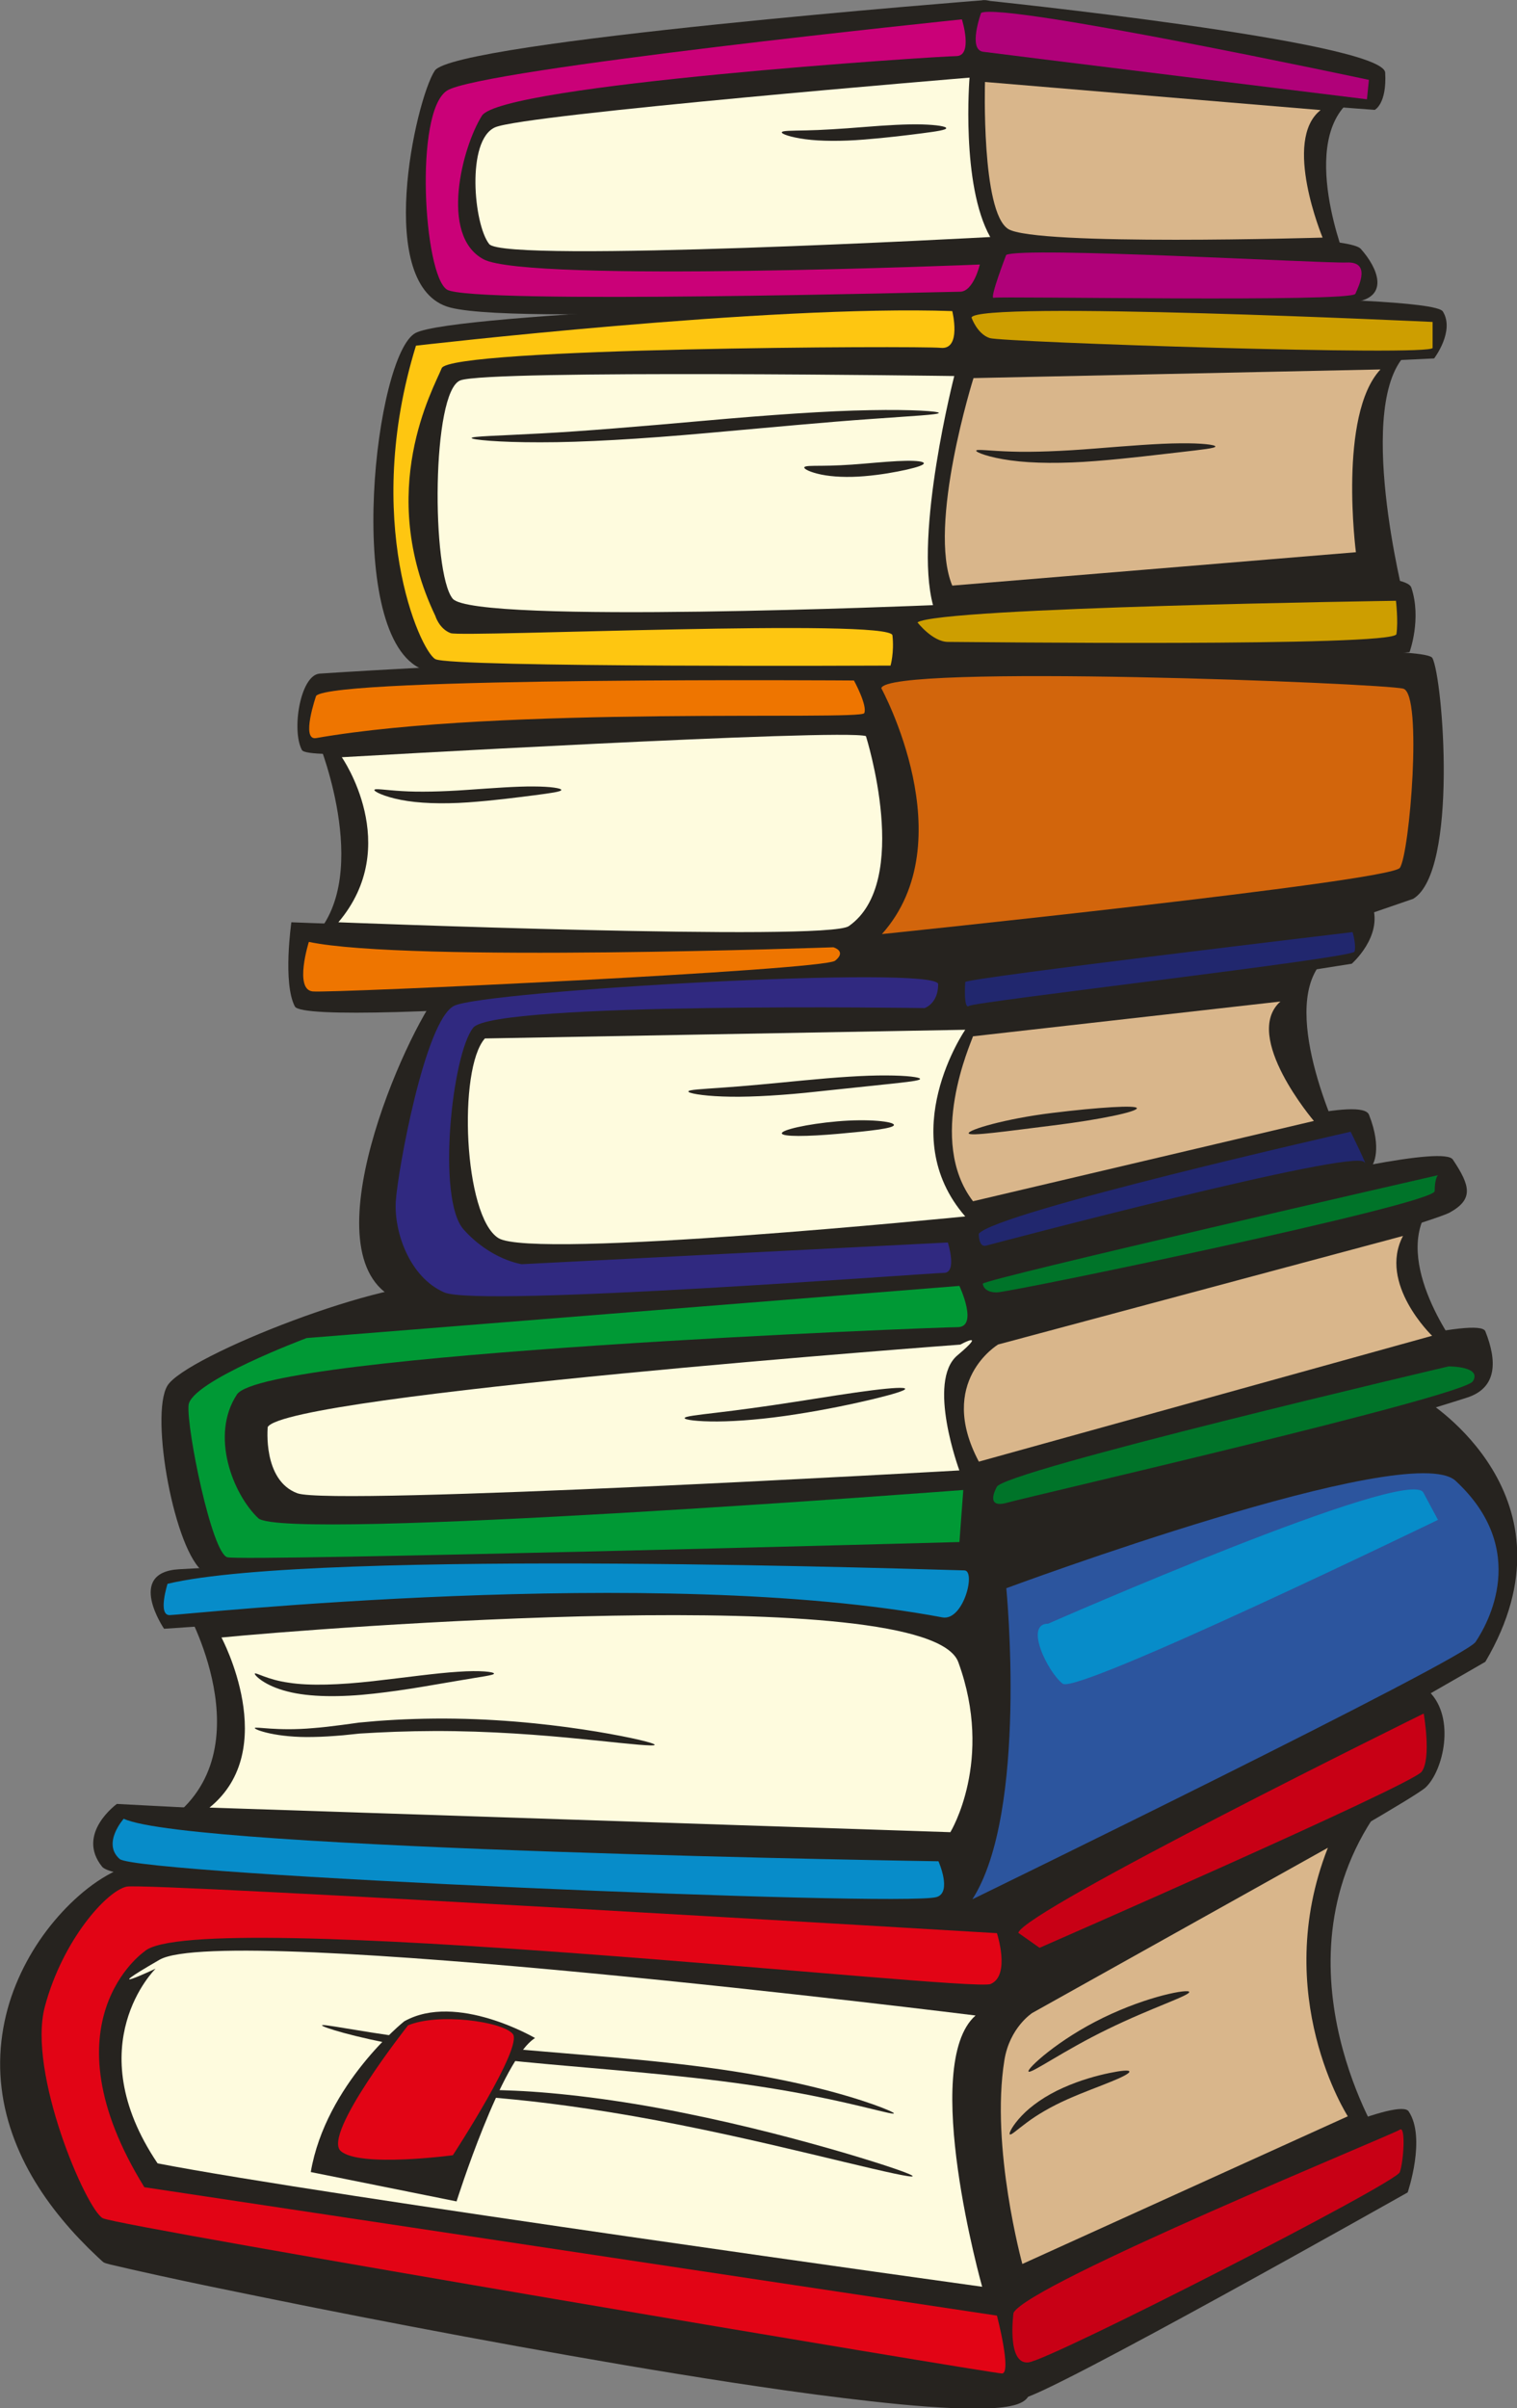 <?xml version="1.0" encoding="UTF-8" standalone="no"?>
<svg id="svg2" xmlns:rdf="http://www.w3.org/1999/02/22-rdf-syntax-ns#" xmlns="http://www.w3.org/2000/svg" height="991.03" width="624.49" version="1.1" xmlns:cc="http://creativecommons.org/ns#" xmlns:dc="http://purl.org/dc/elements/1.1/" viewBox="0 0 624.49 991.032">
<rect x="0" y="0" width="624.49" height="991.032" fill="#808080" stroke="none"/>
<g id="g5975" transform="matrix(1.526 0 0 1.526 -301.33 -590.54)">
<g fill="#26231f">
<path id="path6" d="m459.88 400.23c-1.41 0-123.95 5.279-132.44 17.951-8.492 12.672-8.947 39.069 0 40.654 8.947 1.585 134.33-0.53 134.33-0.53l98.978-0.53s-13.663-33.26 1.895-44.346c0 0-92.849-13.198-102.75-13.198z"/>
<path id="path8" d="m459.41 479.96s-134.33-1.587-142.82 6.334c-8.492 7.921-25.446 68.637 3.776 73.388 29.222 4.75 148.94-5.806 148.94-5.806l106.98-5.283s-13.663-53.324 0.94-66.523l-117.83-2.11z"/>
<path id="path10" d="m283.61 587.66s15.073 37.485-2.836 53.324c0 0 146.11 7.921 154.13-4.223 8.023-12.144 5.656-54.909-0.94-57.548-6.596-2.64-143.29 8.977-150.35 8.447z"/>
<path id="path12" d="m327.32 663.56c-6.523 11.484-12.121 62.632 0 65.761 12.121 3.129 126.73-2.088 126.73-2.088l105.29-32.358s-16.778-34.445-5.597-48.017c0 0-219.9 5.218-226.43 16.702z"/>
<path id="path14" d="m455.75 742.46s-187.77 8.023-194.93 17.824c-7.154 9.802-11.929 33.879 3.188 37.435 15.118 3.555 187.76-0.889 195.72-5.348 7.963-4.46 132.08-40.104 132.08-40.104s-18.306-23.172-9.55-38.323c8.756-15.152-126.51 28.519-126.51 28.519z"/>
<path id="path16" d="m248.09 821.79s22.287 40.104-7.948 57.928c0 0 203.68 19.617 214.03 8.92 10.343-10.697 46.147-65.055-2.395-72.196-48.527-7.126-193.34-3.555-203.68 5.348z"/>
<path id="path18" d="m470.07 918.93s-217.21-16.934-233.13-2.666c-15.911 14.252-17.498 55.261 0.793 61.5 18.306 6.237 233.13 32.963 233.13 32.963l98.668-47.232s-31.043-49.915 2.38-91.797l-101.84 47.232z"/>
<path id="path20" d="m475.63 901.98s-224.37-13.363-241.87-10.697c-17.512 2.683-64.556 52.811-7.713 104.42 1.631 1.481 243.14 51.609 247.73 36.223 3.188-10.697 6.626-25.657-0.529-28.339-7.17-2.666-233.92-31.186-233.92-31.186s-26.253-48.137 6.361-55.261c28.223-6.171 218.8 15.157 225.16 8.92 6.361-6.253 9.55-25.854 4.775-24.077z"/>
<path id="path22" d="m475.63 901.98s0.22-0.214 0.764-0.181c0.587 0 1.263 0.79 1.484 1.925 0.5 2.271 0.265 5.744-0.749 10.055-0.514 2.139-1.234 4.526-2.351 6.994-0.558 1.234-1.22 2.485-2.042 3.703-0.426 0.609-0.882 1.201-1.41 1.744-0.25 0.329-0.734 0.592-1.072 0.691l-1.102 0.28c-2.924 0.51-6.024 0.543-9.358 0.592-3.335 0.049-6.876-0.033-10.622-0.148-30-0.938-73.267-4.526-126.76-7.899-13.369-0.806-27.385-1.613-41.988-2.107-7.302-0.23-14.75-0.395-22.316-0.214-3.761 0.115-7.596 0.263-11.298 0.905-3.658 0.675-7.316 2.041-10.211 4.542-2.938 2.452-4.848 6.188-5.553 10.318-0.735 4.164-0.455 8.591 0.309 12.935 0.764 4.345 2.013 8.656 3.555 12.886 0.764 2.107 1.601 4.196 2.498 6.27 0.456 1.037 0.926 2.057 1.41 3.078l0.735 1.514 0.558 1.103 50.539 6.369 110.47 14.202c19.143 2.551 38.624 5.119 58.399 7.998l7.419 1.136 3.732 0.642 1.91 0.362c0.588 0.099 1.513 0.395 2.174 0.806 1.44 0.806 2.571 2.288 3.188 3.835 0.602 1.547 0.881 3.127 0.969 4.658 0.191 3.077-0.147 6.007-0.617 8.854-0.485 2.863-1.146 5.661-1.881 8.409-0.367 1.383-0.764 2.748-1.161 4.114-0.132 0.527-0.573 1.267-0.94 1.596-0.397 0.395-0.779 0.642-1.146 0.84-0.734 0.395-1.425 0.625-2.101 0.806-2.718 0.691-5.304 0.806-7.904 0.905-2.586 0.082-5.171 0.033-7.743-0.066-10.299-0.428-20.436-1.547-30.485-2.765-10.049-1.218-20.01-2.666-29.883-4.164-19.745-3.028-39.153-6.385-58.193-9.825-19.04-3.456-37.713-7.027-55.975-10.664-18.276-3.686-36.127-7.241-53.551-11.322l-0.823-0.23-0.441-0.115c-0.206-0.066-0.5-0.165-0.72-0.313-0.5-0.411-0.573-0.51-0.823-0.74l-0.646-0.593c-0.852-0.806-1.704-1.613-2.542-2.436-1.66-1.662-3.291-3.357-4.848-5.118-3.129-3.538-6.038-7.274-8.595-11.29-5.127-7.981-8.874-17.148-10.005-26.792-1.19-9.627 0.382-19.419 3.864-27.895 3.467-8.525 8.639-15.898 14.677-21.822 3.041-2.962 6.317-5.579 9.887-7.62 1.778-1.02 3.643-1.876 5.641-2.436 2.057-0.576 4.04-0.56 5.95-0.642 7.654-0.164 15.103 0.066 22.434 0.263 14.618 0.444 28.649 1.053 42.047 1.679 53.55 2.551 96.861 5.2 126.79 7.06 29.927 1.86 46.469 3.094 46.455 3.324-0.013 0.23-16.572-0.527-46.513-2.024-29.941-1.448-73.267-3.719-126.82-5.974-13.384-0.543-27.414-1.086-42.018-1.465-7.302-0.164-14.78-0.346-22.317-0.164-1.895 0.082-3.761 0.099-5.436 0.592-1.719 0.494-3.438 1.284-5.098 2.238-3.335 1.925-6.464 4.427-9.358 7.274-5.774 5.694-10.695 12.804-13.972 20.9-3.276 8.097-4.716 17.263-3.585 26.298 1.073 9.068 4.643 17.757 9.579 25.426 2.468 3.851 5.289 7.471 8.33 10.895 1.528 1.695 3.115 3.357 4.745 4.97 0.808 0.807 1.645 1.597 2.483 2.37l1.087 1.004c0.013 0.017 0 0.017 0.059 0.033l0.367 0.099 0.779 0.197c17.263 4.016 35.186 7.554 53.433 11.191 18.247 3.604 36.92 7.142 55.945 10.565 19.026 3.423 38.404 6.764 58.119 9.759 9.858 1.498 19.79 2.929 29.809 4.164 10.02 1.202 20.127 2.32 30.265 2.732 2.527 0.099 5.068 0.148 7.566 0.066 2.498-0.083 5.01-0.23 7.272-0.807 0.544-0.148 1.072-0.346 1.484-0.559 0.206-0.116 0.367-0.23 0.456-0.313 0.103-0.148 0.03 0 0.088-0.165 0.397-1.333 0.779-2.666 1.146-4.016 0.705-2.666 1.337-5.365 1.792-8.064 0.455-2.699 0.749-5.398 0.588-7.965-0.147-2.567-0.911-4.904-2.542-5.76-0.441-0.247-0.735-0.362-1.381-0.494l-1.792-0.346-3.688-0.625-7.39-1.152c-19.731-2.88-39.212-5.48-58.355-8.031l-110.44-14.4-26.063-3.357-12.767-1.629-6.332-0.807-3.144-0.411-1.557-0.197-1.014-0.132-0.734-0.099c-0.132 0.017-0.235-0.033-0.279-0.181l-0.191-0.362-0.617-1.169-0.382-0.79-0.764-1.564c-0.499-1.053-0.969-2.107-1.44-3.176-0.911-2.123-1.778-4.279-2.556-6.452-1.572-4.361-2.865-8.837-3.658-13.445-0.793-4.575-1.117-9.348-0.279-14.038 0.793-4.658 3.1-9.15 6.523-11.981 3.394-2.897 7.405-4.312 11.357-5.052 3.952-0.642 7.801-0.773 11.636-0.872 7.64-0.148 15.118 0.049 22.434 0.313 14.633 0.56 28.663 1.432 42.032 2.337 53.507 3.67 96.744 7.62 126.67 8.953 3.747 0.164 7.272 0.28 10.593 0.313 3.291 0 6.42 0 9.212-0.428 0.69-0.148 1.381-0.247 1.733-0.691 0.5-0.494 0.94-1.037 1.337-1.613 0.823-1.135 1.469-2.337 2.042-3.522 1.117-2.37 1.881-4.69 2.424-6.78 1.087-4.197 1.41-7.62 1.043-9.792-0.176-1.086-0.705-1.777-1.205-1.827-0.485-0.099-0.749 0.049-0.749 0z"/>
<path id="path24" d="m465.27 904.68s110.6-68.627 117.75-61.5c7.154 7.127 3.79 21.378-0.984 25.838-4.775 4.46-107.88 62.522-112.2 59.493-7.258-5.086-4.569-23.83-4.569-23.83z"/>
<path id="path26" d="m467.67 1003.6s105.03-54.359 109.8-47.232c4.774 7.127-0.264 21.855-0.264 21.855s-98.389 55.528-103.96 55.528c-5.569 0-10.343-30.149-5.583-30.149z"/>
<path id="path28" d="m582.25 764.73s42.165 25.849 15.911 70.398c0 0-117.78 68.264-126.52 68.264-8.739 0-239.47-4.081-246.63-13.001-7.169-8.903 3.982-16.934 3.982-16.934s217.2 11.586 222.77 8.031c0 0 14.324-46.36-9.55-57.039-23.87-10.68-200.49 1.77-200.49 1.77s-10.343-15.157 3.982-16.046c3.173-0.198 209.25-11.586 218.01-11.586 8.755 0 116.96-41.882 118.55-33.863z"/>
<path id="path30" d="m458.15 728.21s8.742 20.497-1.601 21.387c-10.343 0.89-185.38 6.242-190.15 15.154-4.774 8.911-6.361 25.849 3.188 25.849 9.535 0 186.96-13.38 188.56-8.031 1.601 5.348-0.808 17.823-0.808 17.823s-196.85 15.98-204.81 10.631c-7.963-5.349-14.692-42.312-9.917-50.331 4.775-8.02 60.381-29.812 75.498-27.136 15.117 2.676 140.04-5.345 140.04-5.345z"/>
<path id="path32" d="m458.12 728.21s126.5-35.65 131.27-28.522c4.774 7.128 5.583 10.695-0.793 14.262-6.361 3.565-130.49 39.216-132.08 35.647-1.588-3.569-3.982-16.041 0.793-17.823l0.808-3.565z"/>
<path id="path34" d="m454.15 782.54s140.83-44.559 144.01-36.536c3.188 8.023 3.188 15.154-4.775 17.826-7.963 2.673-136.85 41.882-140.83 40.104-3.967-1.777 1.601-21.394 1.601-21.394z"/>
<path id="path36" d="m453.09 643.75s-127.65-1.043-136.97 10.437c-9.315 11.48-36.113 71.603-11.886 83.085s145.14 0.423 147.93-3.752c2.793-4.175 0-16.701 0-16.701s-118.34 11.482-123.94 4.175c-5.599-7.307-8.389-46.972 2.806-53.234 11.195-6.262 118.34-2.085 121.13-5.218 0 0 9.315-24.009 0.925-18.789z"/>
<path id="path38" d="m453.09 643.75s111.83-20.876 114.62-12.527c2.793 8.349-5.597 15.657-5.597 15.657s-104.35 16.704-109.95 15.659c-5.596-1.045-7.463-19.833 0.926-18.789z"/>
<path id="path40" d="m452.16 716.82s110.89-38.623 114.61-29.226c3.715 9.397 0.94 13.57 0.94 13.57s-109.02 32.356-115.55 32.356c-6.525 0 0-16.7 0-16.7z"/>
<path id="path42" d="m283.61 568.65s156.01-10.562 164.02 2.638c8.006 13.2 11.783 68.637 3.776 74.443-8.007 5.806-171.1 19.007-174.4 12.672-3.306-6.335-0.94-22.702-0.94-22.702s147.06 5.808 152.72 0.53c5.656-5.278 6.126-49.106 0.94-53.327-5.186-4.221-148 11.616-150.82 6.338-2.82-5.278-0.47-20.063 4.716-20.591z"/>
<path id="path44" d="m430.68 566.02s150.35-6.867 153.19-1.586c2.836 5.281 7.066 57.548-5.186 64.942l-12.267 4.221s-111.7 16.366-119.24 12.672c-7.537-3.695-19.32-80.778-16.499-80.249z"/>
<path id="path46" d="m460.85 482.59c-1.41 3.696-130.55 2.64-141.39 6.338-10.843 3.698-5.186 57.016-0.94 64.409 4.231 7.394 149.88-5.809 149.88-5.809s0.94 12.672-0.955 17.423c-1.881 4.752-136.68 12.672-156.95 2.112-20.274-10.56-11.783-84.473-0.94-90.279 10.093-5.405 132.05-9.436 148.9-9.971l1.925-0.063 0.47 15.842z"/>
<path id="path48" d="m458.45 466.81s124.94-1.116 128.24 4.164c3.306 5.279-2.351 12.672-2.351 12.672s-126.32 6.334-129.15 1.583c-2.833-4.751-3.291-15.84 2.365-16.367l0.896-2.052z"/>
<path id="path50" d="m465.54 548.08c1.41 0 109.82-11.087 112.65-2.638 2.833 8.449-0.485 17.425-0.485 17.425s-109.33 8.444-112.17 4.75c-2.836-3.695-6.126-14.783-0.94-17.421l0.94-2.115z"/>
<path id="path52" d="m462.74 387.05s-142.82 11.086-148 19.006c-5.187 7.921-16.499 58.604 4.246 63.884 20.744 5.28 146.58-2.641 146.58-2.641l-0.94-16.366s-134.79 8.447-137.63 1.058c-2.836-7.389-3.291-29.04 3.776-32.735 7.067-3.695 129.14-9.506 129.61-14.785 0.469-5.279 9.432-17.951 2.365-17.421z"/>
<path id="path54" d="m462.74 387.05s107.92 11.087 108.4 19.536c0.473 8.449-2.821 10.031-2.821 10.031s-109.82-7.921-111.23-12.146c-1.425-4.223 1.41-16.896 5.656-17.421z"/>
<path id="path56" d="m460.38 452.5c5.23-1.955 99.447-3.696 104.16 1.581 4.717 5.278 7.537 12.67-0.94 14.257-8.477 1.587-104.63 2.11-106.04 0.528-1.425-1.585-1.425-14.785 2.821-16.367z"/>
</g>
<path id="path58" fill="#fefbde" d="m239.43 917.89s-21.009 20.506 0.544 52.498c43.384 8.443 222.44 33.276 222.44 33.276s-16.866-59.889-1.778-73.151c0 0-202.35-25.294-220.12-15.042-17.777 10.253-1.087 2.419-1.087 2.419z"/>
<path id="path60" fill="#d9b68b" d="m475.96 929.81s-6.126 3.884-7.551 12.787c-3.776 23.534 4.848 54.919 4.848 54.919l87.796-39.825s-21.009-32.585-5.377-72.412l-79.716 44.532z"/>
<path id="path62" fill="#2c559e" d="m468.93 815.29s5.935 60.348-9.153 83.881c0 0 132.52-64.563 135.75-69.4 3.232-4.837 14.721-24.834-5.392-43.447-12.385-11.454-121.21 28.965-121.21 28.965z"/>
<path id="path64" fill="#078cc9" d="m242.66 814.1s-2.689 8.442 0.544 8.442c3.232 0 131.45-13.873 208.47 0.609 5.715 1.07 9.153-12.672 5.92-12.672s-174.54-6.04-214.94 3.621z"/>
<path id="path66" fill="#078cc9" d="m230.84 877.45s-5.935 6.632-1.087 10.862c4.848 4.229 210.69 12.952 220.33 10.269 4.305-1.218 0.544-9.66 0.544-9.66s-202.01-3.028-219.79-11.47z"/>
<path id="path68" fill="#fefbde" d="m257.21 828.58s16.161 30.166-3.232 45.867l199.86 6.632s11.842-19.304 2.145-45.85c-8.081-22.151-174.54-9.051-198.78-6.649z"/>
<path id="path70" fill="#009935" d="m456.28 733.77s5.231 11.119-0.529 11.119c-5.759 0-187.05 7.026-194.37 18.146-7.317 11.12-1.043 26.927 5.745 33.363 6.788 6.436 190.2-7.603 190.2-7.603l-1.043 14.038s-193.33 5.266-197.51 4.098c-4.172-1.168-10.975-34.528-10.446-40.97 0.529-6.438 31.866-18.142 31.866-18.142l176.09-14.06z"/>
<path id="path72" fill="#007429" d="m462.58 733.17s0.103 2.345 3.761 2.345 118.15-23.8 118.15-27.312c0-3.512 0.882-4.297 0.882-4.297s-122.79 28.094-122.79 29.264z"/>
<path id="path74" fill="#007429" d="m466.34 788.03s-3.453 5.957 2.806 4.197 123.01-28.632 125.63-32.728c2.613-4.096-6.523-4.035-6.523-4.035s-121.38 28.469-121.91 32.567z"/>
<path id="path76" fill="#fefbde" d="m269.69 771.82s-1.44 14.351 7.978 17.856c9.402 3.505 178.6-6.155 178.6-6.155s-8.888-24.006-0.529-31.03c8.36-7.024 0.764-2.897 0.764-2.897s-181.59 13.44-186.82 22.225z"/>
<path id="path78" fill="#d9b68b" d="m466.74 749.55s-16.719 9.95-5.215 31.602l122.27-33.94s-14.633-14.048-7.846-26.924l-109.2 29.264z"/>
<path id="path80" fill="#302980" d="m453.16 722.05s2.6 8.196-1.058 8.196-125.39 9.366-134.79 5.268c-9.417-4.096-13.59-16.388-13.076-24.582 0.529-8.194 7.845-48.583 15.676-52.678 7.845-4.098 130.64-11.119 130.64-5.852 0 5.266-3.658 6.436-3.658 6.436s-116.01-1.756-121.75 5.268c-5.742 7.024-9.931 46.24-2.615 54.436s15.676 9.363 15.676 9.363l114.96-5.854z"/>
<path id="path82" fill="#21276e" d="m461.51 719.69s-0.103 3.787 1.998 3.204c2.101-0.583 99.387-26.262 101.97-22.52 1.322 1.909-3.658-8.192-3.658-8.192s-95.612 21.656-100.31 27.508z"/>
<path id="path84" fill="#21276e" d="m457.85 651.81s-0.529 7.61 1.043 6.44 103.46-12.878 103.97-14.634c0.529-1.754-0.514-5.266-0.514-5.266s-103.46 12.289-104.5 13.46z"/>
<path id="path86" fill="#d9b68b" d="m459.95 666.45c-0.529 1.756-12.547 28.094 0 44.482l91.954-21.657s-19.481-22.842-9.036-32.205l-82.919 9.379z"/>
<path id="path88" fill="#fefbde" d="m457.85 664.69s-19.334 28.094 0 50.334c0 0-116.52 11.706-125.92 5.852-9.417-5.852-10.975-45.651-3.658-53.847l129.58-2.342z"/>
<path id="path90" fill="#ee7500" d="m280.78 640.99s-4.04 12.838 1.028 13.357c5.083 0.517 137.7-5.693 140.94-8.281 3.232-2.589-0.47-3.624-0.47-3.624s-115.05 4.141-141.5-1.452z"/>
<path id="path92" fill="#fefbde" d="m289.67 591.19s16.631 23.808-0.926 44.512c0 0 131.73 5.199 137.69 1.037 17.101-11.905 4.628-51.243 4.628-51.243-6.464-2.069-141.39 5.694-141.39 5.694z"/>
<path id="path94" fill="#fefbde" d="m454.89 488.39s-10.93 42.551-5.729 61.79c0 0-123.85 5.247-129.58-1.75-5.729-6.996-5.715-55.957 2.086-58.873 7.801-2.916 133.22-1.167 133.22-1.167z"/>
<path id="path96" fill="#d9b68b" d="m460.08 488.95s-12.488 39.638-5.73 55.957l108.89-8.999s-4.819-37.052 6.626-49.292l-109.79 2.332z"/>
<path id="path98" fill="#ca0178" d="m456.95 392.21s3.129 9.91-1.557 9.91-122.64 7.679-127.93 16.082c-5.29 8.403-11.533 32.3 0.441 38.71 11.974 6.409 133.88 1.413 133.88 1.413s-1.704 7.33-5.348 7.33-132.18 3.497-138.42-0.583c-6.242-4.08-8.845-47.798 0-53.63 8.845-5.832 138.94-19.235 138.94-19.235z"/>
<path id="path100" fill="#b00179" d="m462.14 390.45s-3.644 9.91 0.529 10.493c4.173 0.583 103.55 12.823 103.55 12.823l0.529-5.243s-98.359-20.986-104.6-18.073z"/>
<path id="path102" fill="#b00179" d="m468.9 455.73s-4.643 12.035-3.364 11.555c1.278-0.48 96.508 1.27 97.553-1.062 1.045-2.332 4.158-8.726-2.351-8.444-6.494 0.281-87.15-4.378-91.837-2.049z"/>
<path id="path104" fill="#fefbde" d="m459.01 407.92s-2.365 28.849 5.583 42.987c0 0-130.99 7.144-135.16 1.899-4.171-5.245-6.244-27.979 1.572-31.477 7.801-3.499 128.01-13.408 128.01-13.408z"/>
<path id="path106" fill="#d9b68b" d="m463.18 409.09s-1.043 34.974 6.244 39.638c7.287 4.664 84.83 2.332 84.83 2.332s-10.93-26.231-0.529-34.392l-90.545-7.579z"/>
<g fill="#26231f">
<path id="path108" d="m438.61 956.91c-0.132 0.494-8.55-2.123-22.404-4.855-6.92-1.366-15.206-2.715-24.447-3.884-9.241-1.169-19.437-2.156-30.162-3.094-10.725-0.938-20.965-1.794-30.265-2.814-9.3-1.02-17.674-2.189-24.652-3.439-13.986-2.502-22.434-5.233-22.346-5.645 0.103-0.494 8.668 1.399 22.64 3.275 6.979 0.955 15.323 1.876 24.608 2.715l30.25 2.551c10.739 0.938 20.979 2.008 30.264 3.357 9.27 1.349 17.6 2.962 24.52 4.641 13.854 3.357 22.096 6.797 21.993 7.192z"/>
<path id="path110" d="m443.67 973.85c-0.103 0.461-7.14-1.119-18.453-3.834-11.313-2.699-26.915-6.534-44.266-9.989-17.351-3.489-33.174-5.727-44.662-6.846-11.503-1.152-18.658-1.415-18.658-1.925 0-0.411 7.184-1.004 18.791-0.461 11.621 0.51 27.62 2.386 45.058 5.908 17.439 3.489 33.026 7.702 44.236 10.993 11.195 3.324 18.041 5.711 17.953 6.155z"/>
<path id="path112" d="m330.73 838.31c0 0.461-3.614 0.856-9.447 1.876-5.818 0.955-13.869 2.518-22.934 3.522-9.021 1.02-17.439 0.971-23.389-0.592-2.968-0.741-5.274-1.843-6.743-2.831-1.469-0.987-2.116-1.794-2.013-1.975 0.235-0.411 3.394 1.662 9.138 2.452 5.715 0.905 13.81 0.592 22.728-0.411 8.918-1.004 17.042-2.172 22.992-2.534 5.95-0.428 9.681 0.033 9.667 0.494z"/>
<path id="path114" d="m374.08 857.52c-0.059 0.477-6.097-0.164-15.838-1.185-9.741-0.987-23.183-2.271-38.066-2.502-7.449-0.115-14.53 0.049-20.965 0.379l-4.687 0.263-4.437 0.461c-2.88 0.247-5.583 0.428-8.066 0.461-9.961 0.263-15.955-1.975-15.823-2.403 0.088-0.477 6.038 0.889 15.735 0.017 2.409-0.181 5.069-0.494 7.904-0.872l4.437-0.609 4.775-0.428c6.494-0.494 13.649-0.757 21.171-0.642 15.03 0.23 28.56 1.909 38.271 3.505 9.726 1.629 15.646 3.11 15.588 3.555z"/>
<path id="path116" d="m441.65 761.51c0.059 0.459-3.203 1.46-8.506 2.745-5.319 1.274-12.679 2.852-20.921 4.124-8.227 1.3-15.764 1.909-21.229 1.942-5.465 0.033-8.844-0.461-8.844-0.905 0-0.477 3.35-0.839 8.727-1.481 5.362-0.627 12.767-1.616 20.935-2.893 8.168-1.277 15.588-2.47 20.994-3.142 5.407-0.671 8.771-0.851 8.844-0.39z"/>
<path id="path118" d="m445.67 677.94c0 0.481-3.497 0.849-9.123 1.447l-21.993 2.317c-8.624 0.841-16.499 1.213-22.214 0.976-5.715-0.207-9.212-0.907-9.182-1.353 0.03-0.482 3.526-0.634 9.153-1.034 5.627-0.372 13.384-1.113 21.979-1.952 8.609-0.834 16.469-1.374 22.17-1.338 5.7 0.01 9.211 0.485 9.211 0.936z"/>
<path id="path120" d="m438.62 690.36c-0.013 0.933-6.743 1.651-15.044 2.391-8.301 0.741-15.132 0.82-15.206-0.132-0.088-0.902 6.596-2.502 14.985-3.232 8.389-0.731 15.279 0.041 15.265 0.973z"/>
<path id="path122" d="m348.88 600.01c-0.013 0.477-2.821 0.856-7.36 1.45-4.525 0.564-10.798 1.417-17.821 1.906-7.023 0.489-13.472 0.245-18.071-0.673-4.613-0.89-7.287-2.273-7.17-2.683 0.118-0.484 2.909 0.053 7.404 0.313 4.496 0.286 10.725 0.169 17.659-0.326 6.934-0.481 13.266-0.963 17.88-0.92 4.628 0.013 7.478 0.479 7.478 0.933z"/>
<path id="path124" d="m450.73 498.34c0 0.489-7.052 0.815-18.438 1.646-11.371 0.782-27.076 2.263-44.442 3.815s-33.188 2.492-44.649 2.465c-11.445 0.023-18.511-0.714-18.511-1.149 0.013-0.497 7.081-0.606 18.467-1.234 11.386-0.588 27.076-1.896 44.455-3.448 17.365-1.547 33.144-2.659 44.589-2.836 11.46-0.219 18.526 0.3 18.526 0.741z"/>
<path id="path126" d="m446.69 511.91c0.03 0.466-1.734 1.063-4.613 1.721-2.88 0.642-6.89 1.389-11.401 1.766-4.51 0.39-8.683 0.181-11.65-0.43-2.968-0.611-4.687-1.493-4.598-1.927 0.088-0.474 1.91-0.423 4.789-0.449 2.88-0.01 6.832-0.179 11.239-0.56 4.407-0.38 8.448-0.734 11.401-0.773 2.938-0.051 4.789 0.191 4.833 0.652z"/>
<path id="path128" d="m452.72 421.55c0 0.472-2.468 0.859-6.449 1.374-3.981 0.515-9.476 1.2-15.632 1.69-6.141 0.5-11.783 0.466-15.852-0.076-4.07-0.541-6.494-1.422-6.42-1.863 0.059-0.479 2.556-0.426 6.523-0.52 3.981-0.076 9.447-0.411 15.544-0.907 6.097-0.495 11.68-0.823 15.735-0.708 4.055 0.115 6.567 0.551 6.552 1.009z"/>
<path id="path132" d="m525.33 507.39c0 0.479-3.614 0.844-9.417 1.526-5.803 0.645-13.825 1.682-22.772 2.391-8.947 0.722-17.145 0.66-23.036-0.164-5.906-0.79-9.403-2.212-9.3-2.623 0.088-0.495 3.658 0.076 9.461 0.245 5.788 0.202 13.795-0.109 22.669-0.826 8.873-0.703 16.969-1.364 22.86-1.404 5.891-0.074 9.535 0.405 9.535 0.856z"/>
<path id="path134" d="m504.16 685.83c0.118 0.969-10.034 3.104-22.566 4.651s-22.64 3.018-22.816 2.128c-0.191-0.928 9.843-3.937 22.463-5.482 12.591-1.552 22.801-2.171 22.919-1.297z"/>
<path id="path136" d="m518.27 924.15c0.221 0.971-10.034 4.213-21.964 10.039-11.944 5.777-20.877 12.227-21.391 11.421-0.485-0.691 7.904-8.557 20.186-14.515 12.282-5.958 23.022-7.784 23.169-6.945z"/>
<path id="path138" d="m502.13 945.61c0.118 0.461-1.748 1.448-4.833 2.699-3.071 1.284-7.346 2.781-11.885 4.805-4.54 2.008-8.389 4.328-11.019 6.319-2.659 1.958-4.187 3.456-4.525 3.127-0.294-0.28 0.72-2.386 3.203-5.003 2.454-2.617 6.479-5.48 11.224-7.57 4.76-2.123 9.212-3.291 12.444-3.966 3.247-0.675 5.289-0.856 5.392-0.411z"/>
<path id="path140" d="m306.51 932.08s-21.17 16.934-25.211 40.65l39.329 7.916s12.106-38.41 21.17-44.056c0 0-21.17-12.425-35.287-4.509z"/>
</g>
<path id="path142" fill="#e20415" d="m466.4 908.31s3.732 11.421-1.704 13.709c-5.436 2.271-215.04-21.312-228.29-8.755 0 0-27.517 19.024 0 63.557l230 34.625s4.069 15.602 1.351 15.602-238.15-39.578-242.56-41.866c-4.422-2.271-20.392-39.199-15.632-57.072 4.76-17.873 16.646-31.203 22.081-32.355 5.436-1.135 234.76 12.557 234.76 12.557z"/>
<path id="path144" fill="#c80015" d="m470.87 1010.7s-1.925 13.972 4.011 13.363c5.935-0.609 99.108-48.267 100.2-51.297 1.072-3.012 1.616-12.672 0-11.454-1.616 1.201-100.12 41.473-104.21 49.389z"/>
<path id="path146" fill="#c80015" d="m472.16 908.21 5.745 4.048s100.39-43.873 103.08-47.495c2.69-3.622 0.544-15.684 0.544-15.684s-107.75 53.091-109.36 59.13z"/>
<path id="path148" fill="#d2650c" d="m435.21 572.58s22.552 41.223 0.161 66.304c0 0 137.09-14.168 139.72-17.856 2.63-3.688 6.2-46.842 0.94-48.32-5.26-1.478-139.5-6.762-140.82-0.125z"/>
<path id="path150" fill="#ee7500" d="m282.74 574.64s-4.202 12.122 0 11.387c50.364-8.798 146.95-4.657 147.87-6.728 0.911-2.07-2.777-8.8-2.777-8.8s-140.47-1.035-145.09 4.141z"/>
<path id="path152" fill="#fec611" d="m454.35 470.88s2.6 10.493-3.115 9.909c-5.729-0.583-132.37-0.077-134.62 5.498-2.248 5.579-17.85 32.973-1.719 66.783 0 0 1.028 3.499 4.158 4.664 3.129 1.165 118.65-4.082 119.16 0.582 0.513 4.664-0.514 8.161-0.514 8.161s-118.65 0.579-122.81-1.751c-4.158-2.33-19.775-37.305-5.215-84.52 0 0 95.229-11.076 144.67-9.326z"/>
<path id="path154" fill="#cd9e00" d="m459.55 472.64s1.513 4.406 4.907 5.518c3.394 1.113 119.47 4.973 119.47 2.641v-6.994s-123.34-5.827-124.38-1.165z"/>
<path id="path156" fill="#cd9e00" d="m444.97 554.83s4.07 5.26 8.242 5.26 120.44 1.396 120.96-2.102c0.529-3.495-0.132-8.987-0.132-8.987s-123.34 1.748-129.07 5.829z"/>
<path id="path158" fill="#e20415" d="m307.54 933.17s-23.198 29.376-18.159 33.886c5.054 4.526 30.25 1.136 30.25 1.136s19.158-29.359 16.131-32.75c-3.012-3.39-20.157-5.661-28.223-2.271z"/>
<path id="path160" fill="#078cc9" d="m480.22 824.85s97.273-42.704 101.22-35.351l3.937 7.356s-97.273 47.132-101.22 44.186c-3.937-2.946-10.519-16.194-3.937-16.194z"/>
</g>
</svg>
